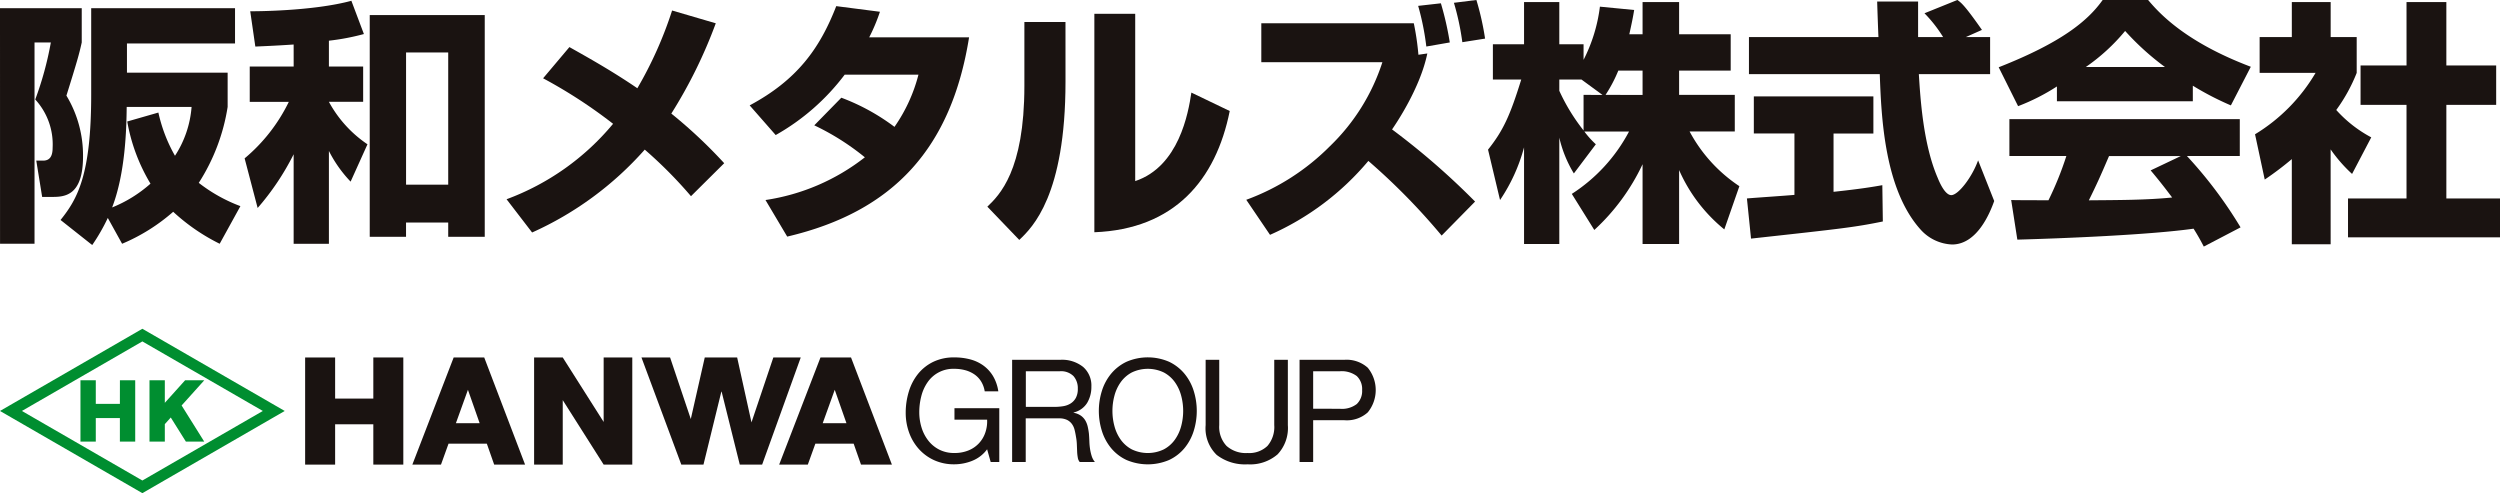 <svg height="72" viewBox="0 0 365 72" width="365" xmlns="http://www.w3.org/2000/svg"><g transform="translate(-233.659 -514.924)"><g><g fill="#1a1311"><path d="m375.611 582.2a7.049 7.049 0 0 1 -2.613.513 6.969 6.969 0 0 1 -2.989-.617 6.751 6.751 0 0 1 -2.237-1.662 7.287 7.287 0 0 1 -1.4-2.4 8.415 8.415 0 0 1 -.48-2.823 10.538 10.538 0 0 1 .45-3.1 7.634 7.634 0 0 1 1.337-2.582 6.507 6.507 0 0 1 2.216-1.767 6.9 6.9 0 0 1 3.1-.657 8.968 8.968 0 0 1 2.29.282 5.805 5.805 0 0 1 1.922.887 5.279 5.279 0 0 1 1.422 1.537 6.047 6.047 0 0 1 .784 2.247h-1.987a3.889 3.889 0 0 0 -.543-1.473 3.494 3.494 0 0 0 -.982-1.014 4.337 4.337 0 0 0 -1.328-.6 6.1 6.1 0 0 0 -1.578-.2 4.54 4.54 0 0 0 -3.919 1.976 6.208 6.208 0 0 0 -.909 2.028 9.271 9.271 0 0 0 -.294 2.33 7.539 7.539 0 0 0 .335 2.248 5.866 5.866 0 0 0 .983 1.9 4.794 4.794 0 0 0 1.6 1.317 4.743 4.743 0 0 0 2.2.492 5.315 5.315 0 0 0 2.069-.377 4.261 4.261 0 0 0 2.446-2.582 5.069 5.069 0 0 0 .272-1.912h-4.767v-1.672h6.544v7.86h-1.254l-.523-1.861a4.951 4.951 0 0 1 -2.174 1.682"/><path d="m388.466 567.455a4.917 4.917 0 0 1 3.334 1.045 3.6 3.6 0 0 1 1.2 2.864 4.537 4.537 0 0 1 -.617 2.382 3.169 3.169 0 0 1 -1.976 1.4v.042a2.67 2.67 0 0 1 1.056.419 2.3 2.3 0 0 1 .648.7 3.2 3.2 0 0 1 .356.909 10.084 10.084 0 0 1 .177 1.046q.041.543.063 1.107a9.423 9.423 0 0 0 .1 1.109 6.882 6.882 0 0 0 .24 1.034 2.562 2.562 0 0 0 .471.868h-2.216a1.248 1.248 0 0 1 -.282-.628 6.55 6.55 0 0 1 -.1-.888q-.02-.492-.041-1.057a7.271 7.271 0 0 0 -.126-1.107c-.056-.361-.125-.707-.208-1.034a2.439 2.439 0 0 0 -.4-.858 1.958 1.958 0 0 0 -.711-.584 2.621 2.621 0 0 0 -1.17-.22h-4.85v6.376h-1.985v-14.925zm.418 6.773a2.874 2.874 0 0 0 1.1-.407 2.226 2.226 0 0 0 .753-.816 2.724 2.724 0 0 0 .282-1.327 2.68 2.68 0 0 0 -.626-1.84 2.583 2.583 0 0 0 -2.028-.71h-4.934v5.2h4.139a7.976 7.976 0 0 0 1.317-.1"/><path d="m394.539 571.981a7.377 7.377 0 0 1 1.348-2.5 6.587 6.587 0 0 1 2.237-1.735 7.818 7.818 0 0 1 6.228 0 6.6 6.6 0 0 1 2.237 1.735 7.394 7.394 0 0 1 1.348 2.5 9.81 9.81 0 0 1 0 5.874 7.4 7.4 0 0 1 -1.348 2.5 6.473 6.473 0 0 1 -2.237 1.725 7.93 7.93 0 0 1 -6.228 0 6.464 6.464 0 0 1 -2.237-1.725 7.386 7.386 0 0 1 -1.348-2.5 9.809 9.809 0 0 1 0-5.874m1.829 5.163a6.05 6.05 0 0 0 .919 1.976 4.691 4.691 0 0 0 1.61 1.41 5.4 5.4 0 0 0 4.682 0 4.7 4.7 0 0 0 1.61-1.41 6.073 6.073 0 0 0 .92-1.976 8.6 8.6 0 0 0 0-4.452 6.073 6.073 0 0 0 -.92-1.976 4.713 4.713 0 0 0 -1.61-1.411 5.407 5.407 0 0 0 -4.682 0 4.7 4.7 0 0 0 -1.61 1.411 6.05 6.05 0 0 0 -.919 1.976 8.6 8.6 0 0 0 0 4.452"/><path d="m420.155 581.283a6.114 6.114 0 0 1 -4.348 1.432 6.773 6.773 0 0 1 -4.505-1.369 5.405 5.405 0 0 1 -1.62-4.359v-9.532h1.986v9.532a4.054 4.054 0 0 0 1.066 3.042 4.24 4.24 0 0 0 3.073 1.035 3.835 3.835 0 0 0 2.9-1.035 4.235 4.235 0 0 0 .992-3.042v-9.532h1.986v9.532a5.617 5.617 0 0 1 -1.526 4.3"/><path d="m429.937 567.455a4.634 4.634 0 0 1 3.418 1.161 5.152 5.152 0 0 1 0 6.511 4.541 4.541 0 0 1 -3.418 1.149h-4.557v6.1h-1.986v-14.921zm-.669 7.15a3.555 3.555 0 0 0 2.478-.691 2.625 2.625 0 0 0 .783-2.048 2.6 2.6 0 0 0 -.783-2.038 3.656 3.656 0 0 0 -2.478-.7h-3.888v5.472z"/></g><path d="m254.444 562.924-20.785 12 20.785 12 20.785-12zm-17.587 12 17.587-10.154 17.588 10.154-17.588 10.154zm14.31-4.477h2.233v8.953h-2.238v-3.438h-3.518v3.438h-2.238v-8.954h2.238v3.438h3.518zm12.311 8.954h-2.678l-2.208-3.523-.869.967v2.555h-2.238v-8.954h2.238v3.29l2.96-3.29h2.8l-3.308 3.677z" fill="#008e30"/><path d="m288.164 573.117h-5.577v-6h-4.379v15.641h4.379v-5.888h5.577v5.885h4.379v-15.641h-4.379z" fill="#1a1311"/><path d="m347.58 567.114h-1.014l-3.191 9.478-2.092-9.478h-4.729l-2.039 8.989-3.023-8.989h-4.18l5.816 15.641h3.238l2.607-10.646h.043l2.65 10.646h3.265l5.637-15.641z" fill="#1a1311"/><path d="m322.258 567.114h-.466v9.414l-5.973-9.414h-4.181v15.641h4.181v-9.414l5.973 9.414h4.181v-15.641z" fill="#1a1311"/><path d="m299.894 567.114-6.032 15.642h4.181l1.1-3.053h5.594l1.071 3.053h4.512l-5.965-15.642zm2.083 4.72 1.709 4.875h-3.466z" fill="#1a1311"/><path d="m357.908 567.114h-4.459l-6.033 15.641h4.184l1.1-3.052h5.595l1.07 3.052h4.512zm-4.133 9.595 1.756-4.874 1.709 4.874z" fill="#1a1311"/></g><g fill="#1a1311"><path d="m233.659 516.12h11.934v5c-.372 1.718-.745 2.986-2.237 7.766a16.857 16.857 0 0 1 2.424 8.888c0 5.9-2.834 5.9-4.624 5.9h-1.343l-.858-5.3h1.008c.9 0 1.379-.559 1.379-1.866a9.7 9.7 0 0 0 -2.536-7.059 47.865 47.865 0 0 0 2.275-8.327h-2.381v29.389h-5.036zm32.073 34.393a28.708 28.708 0 0 1 -6.787-4.669 27.357 27.357 0 0 1 -7.459 4.669l-2.088-3.771a28.135 28.135 0 0 1 -2.275 3.958l-4.625-3.66c2.5-3.1 4.475-6.648 4.475-18.3v-12.62h21v5.152h-15.779v4.258h14.7v5a28.645 28.645 0 0 1 -4.215 11.091 22.986 22.986 0 0 0 6.079 3.4zm-8.95-19.157a22.469 22.469 0 0 0 2.424 6.311 15.153 15.153 0 0 0 2.424-7.133h-9.473c-.037 3.212-.186 9.634-2.126 14.677a19.328 19.328 0 0 0 5.6-3.473 26.473 26.473 0 0 1 -3.394-9.075z"/><path d="m276.531 521.422c-2.2.15-3.878.224-5.594.3l-.745-5.152c.633 0 9.1 0 14.768-1.531l1.828 4.854a33.882 33.882 0 0 1 -5.109.972v3.771h5v5.154h-5a17.576 17.576 0 0 0 5.63 6.2l-2.461 5.452a18.559 18.559 0 0 1 -3.169-4.48v13.555h-5.148v-13.07a37.431 37.431 0 0 1 -5.257 7.842l-1.9-7.244a24.953 24.953 0 0 0 6.452-8.253h-5.706v-5.154h6.414zm27.9-4.295v32.373h-5.333v-2.09h-6.158v2.09h-5.3v-32.373zm-11.487 5.452v19.307h6.154v-19.307z"/><path d="m334.543 543.567a64.025 64.025 0 0 0 -6.75-6.8 48.375 48.375 0 0 1 -16.446 12.1l-3.729-4.854a36.763 36.763 0 0 0 15.551-11.013 71.828 71.828 0 0 0 -10.218-6.646l3.842-4.556c2.721 1.531 6.263 3.51 9.918 6.011a57.241 57.241 0 0 0 5.074-11.352l6.376 1.868a70.122 70.122 0 0 1 -6.489 13.181 70.746 70.746 0 0 1 7.721 7.246z"/><path d="m356.494 529.19a30.85 30.85 0 0 1 7.758 4.256 23.434 23.434 0 0 0 3.5-7.618h-10.771a32.679 32.679 0 0 1 -10.071 8.814l-3.8-4.332c6.9-3.7 10.218-8.253 12.641-14.49l6.377.822a26.078 26.078 0 0 1 -1.566 3.734h14.581c-2.573 16.1-10.963 25.431-26.552 29.091l-3.171-5.339a30.911 30.911 0 0 0 14.508-6.237 36.186 36.186 0 0 0 -7.384-4.669z"/><path d="m389.222 526.837c0 16.58-4.81 21.286-6.75 23.115l-4.66-4.854c1.752-1.681 5.407-5.228 5.407-17.626v-9.336h6zm10.178 14.527c6.379-2.129 7.758-9.934 8.2-12.922l5.6 2.69c-2.016 10.045-8.055 17.252-19.765 17.7v-31.892h5.965z"/><path d="m444.139 549.317a94.121 94.121 0 0 0 -10.7-10.9 39.562 39.562 0 0 1 -14.357 10.793l-3.469-5.117a33.374 33.374 0 0 0 12.232-7.842 29.647 29.647 0 0 0 7.644-12.251h-17.679v-5.676h22.265a38.474 38.474 0 0 1 .672 4.593l1.3-.187c-1.045 5.078-4.587 10.269-5.147 11.091a106.4 106.4 0 0 1 12.12 10.532zm-2.237-27.6a37.849 37.849 0 0 0 -1.192-5.937l3.318-.374a44.493 44.493 0 0 1 1.3 5.715zm5.258-.633a37.8 37.8 0 0 0 -1.229-5.752l3.281-.411a40.177 40.177 0 0 1 1.268 5.639z"/><path d="m473.474 519.928v-4.7h5.334v4.7h7.532v5.3h-7.532v3.547h8.129v5.341h-6.6a22.043 22.043 0 0 0 7.271 7.99l-2.2 6.311a23.155 23.155 0 0 1 -6.6-8.664v10.797h-5.334v-11.65a30.785 30.785 0 0 1 -7.047 9.6l-3.284-5.267a24.316 24.316 0 0 0 8.355-9.11h-6.526a13.29 13.29 0 0 0 1.679 1.866l-3.208 4.258a17.716 17.716 0 0 1 -2.126-5.228v15.531h-5.147v-14.116a25.438 25.438 0 0 1 -3.506 7.694l-1.752-7.357c2.2-2.764 3.207-4.93 4.847-10.232h-4.139v-5.154h4.55v-6.161h5.147v6.161h3.542v2.277a23.353 23.353 0 0 0 2.387-7.766l5 .485c-.148.933-.335 1.866-.708 3.547zm-5.855 8.851-3.058-2.24h-3.244v1.642a28.124 28.124 0 0 0 3.542 5.789v-5.191zm5.855 0v-3.547h-3.542a20.552 20.552 0 0 1 -1.865 3.547z"/><path d="m488.71 543.9c.224-.039 6.266-.448 6.937-.524v-8.962h-5.929v-5.414h17.455v5.415h-5.818v8.514c4.176-.448 5.855-.746 7.123-.97l.074 5.3c-4.216.859-6.005 1.046-19.244 2.5zm31.963-23.565h3.542v5.415h-10.405c.223 3.586.634 10.269 2.76 15.162.224.559 1.045 2.5 1.976 2.5 1.008 0 3.021-2.577 3.916-5.078l2.35 5.937c-.6 1.681-2.463 6.348-6.155 6.348a6.515 6.515 0 0 1 -4.511-2.09c-5.407-5.9-5.818-16.656-6.041-22.78h-19.1v-5.415h18.908c-.037-.6-.187-4.93-.187-5.191h5.974v5.191h3.653a19.708 19.708 0 0 0 -2.721-3.473l4.81-1.942c.561.411 1.045.748 3.581 4.369z"/><path d="m533.969 527.546a30.125 30.125 0 0 1 -5.668 2.877l-2.834-5.678c9.1-3.584 12.978-6.722 15.178-9.821h6.64c1.6 1.9 5.407 6.124 14.991 9.747l-2.91 5.639a42.486 42.486 0 0 1 -5.555-2.875v2.277h-19.842zm21.445 23.378c-.374-.709-.785-1.494-1.493-2.614-6.339.9-19.018 1.418-25.731 1.6l-.9-5.787c.187.037 4.924.037 5.447.037a47.662 47.662 0 0 0 2.611-6.461h-8.318v-5.378h33.638v5.379h-7.718a63.113 63.113 0 0 1 7.831 10.419zm-5.669-26.216a38.5 38.5 0 0 1 -5.818-5.265 28.2 28.2 0 0 1 -5.742 5.265zm2.313 13h-10.481c-1.342 3.136-1.789 4.108-2.945 6.461 4.4-.037 8.429-.037 12.158-.411-1.566-2.092-2.387-3.062-3.134-3.958z"/><path d="m573.934 550.587h-5.671v-12.435a45.913 45.913 0 0 1 -3.953 2.988l-1.416-6.611a25.777 25.777 0 0 0 8.837-8.962h-8.166v-5.228h4.7v-5.115h5.671v5.115h3.8v5.228a24.417 24.417 0 0 1 -2.984 5.415 18.566 18.566 0 0 0 5.11 3.995l-2.8 5.341a21.364 21.364 0 0 1 -3.131-3.584zm11.076-35.363h5.816v9.26h7.274v5.752h-7.273v13.664h7.833v5.676h-22.192v-5.676h8.542v-13.664h-6.71v-5.752h6.713z"/></g></g></svg>